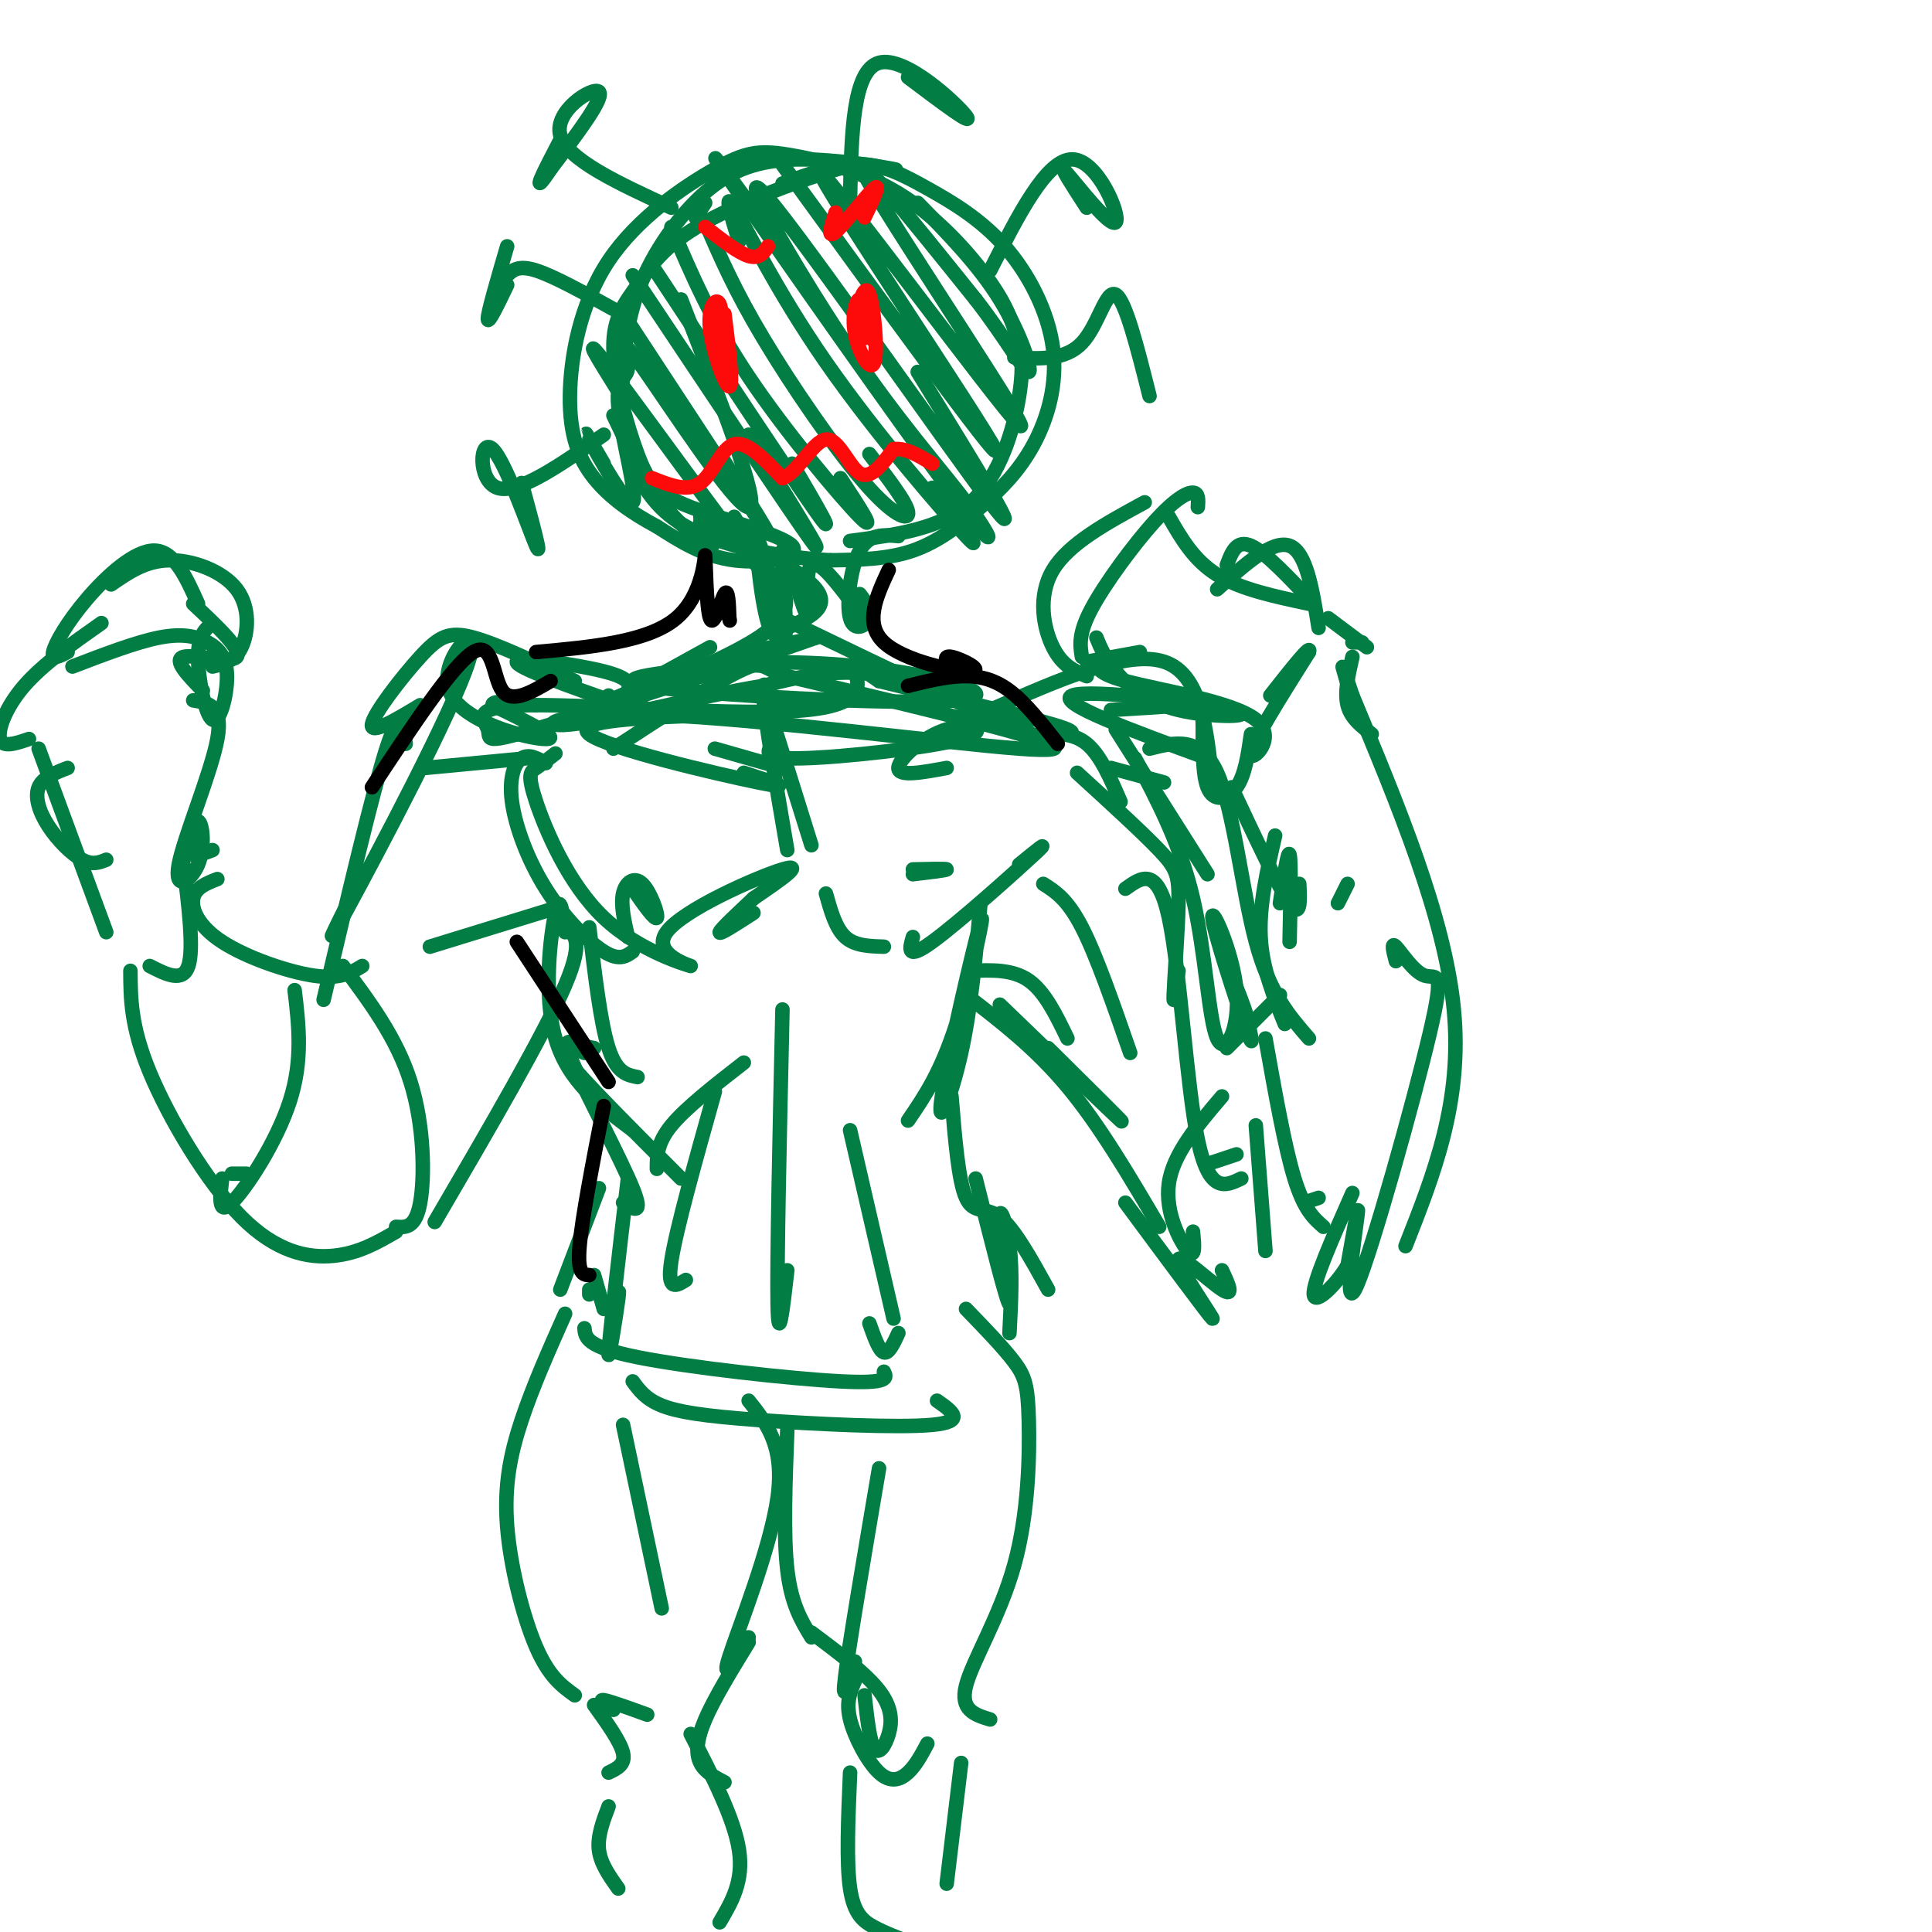<svg viewBox='0 0 400 400' version='1.1' xmlns='http://www.w3.org/2000/svg' xmlns:xlink='http://www.w3.org/1999/xlink'><g fill='none' stroke='rgb(2,125,68)' stroke-width='3' stroke-linecap='round' stroke-linejoin='round'><path d='M144,45c0.000,0.000 2.000,-3.000 2,-3'/><path d='M162,38c5.577,-2.026 11.154,-4.052 16,-4c4.846,0.052 8.960,2.183 14,5c5.040,2.817 11.007,6.320 16,12c4.993,5.680 9.012,13.536 10,21c0.988,7.464 -1.055,14.537 -4,20c-2.945,5.463 -6.793,9.317 -11,13c-4.207,3.683 -8.773,7.195 -14,9c-5.227,1.805 -11.113,1.902 -17,2'/><path d='M172,116c-8.718,-0.426 -22.013,-2.490 -30,-7c-7.987,-4.510 -10.664,-11.467 -12,-17c-1.336,-5.533 -1.330,-9.642 -1,-15c0.330,-5.358 0.983,-11.963 4,-19c3.017,-7.037 8.396,-14.505 14,-19c5.604,-4.495 11.432,-6.018 19,-6c7.568,0.018 16.877,1.577 19,2c2.123,0.423 -2.938,-0.288 -8,-1'/><path d='M177,34c-7.507,1.901 -22.274,7.152 -31,12c-8.726,4.848 -11.410,9.293 -14,13c-2.590,3.707 -5.085,6.677 -5,13c0.085,6.323 2.749,16.001 5,22c2.251,5.999 4.088,8.319 11,11c6.912,2.681 18.899,5.722 21,8c2.101,2.278 -5.686,3.794 -12,3c-6.314,-0.794 -11.157,-3.897 -16,-7'/><path d='M136,109c-5.070,-2.693 -9.746,-5.927 -13,-10c-3.254,-4.073 -5.086,-8.985 -5,-17c0.086,-8.015 2.091,-19.134 8,-28c5.909,-8.866 15.721,-15.481 22,-19c6.279,-3.519 9.023,-3.943 15,-3c5.977,0.943 15.186,3.254 23,8c7.814,4.746 14.233,11.927 18,17c3.767,5.073 4.884,8.036 6,11'/><path d='M210,68c1.452,3.655 2.083,7.292 1,14c-1.083,6.708 -3.881,16.488 -10,22c-6.119,5.512 -15.560,6.756 -25,8'/><path d='M127,86c3.067,6.489 6.133,12.978 10,18c3.867,5.022 8.533,8.578 10,9c1.467,0.422 -0.267,-2.289 -2,-5'/><path d='M128,81c-4.133,-6.622 -8.267,-13.244 -2,-5c6.267,8.244 22.933,31.356 29,39c6.067,7.644 1.533,-0.178 -3,-8'/><path d='M129,65c12.833,19.583 25.667,39.167 29,44c3.333,4.833 -2.833,-5.083 -9,-15'/><path d='M131,57c16.500,24.750 33.000,49.500 37,55c4.000,5.500 -4.500,-8.250 -13,-22'/><path d='M135,55c14.583,22.083 29.167,44.167 34,51c4.833,6.833 -0.083,-1.583 -5,-10'/><path d='M139,47c4.111,9.689 8.222,19.378 16,31c7.778,11.622 19.222,25.178 23,29c3.778,3.822 -0.111,-2.089 -4,-8'/><path d='M146,46c3.012,7.000 6.024,14.000 12,24c5.976,10.000 14.917,23.000 21,30c6.083,7.000 9.310,8.000 9,6c-0.310,-2.000 -4.155,-7.000 -8,-12'/><path d='M153,50c-1.667,-5.446 -3.333,-10.893 -1,-7c2.333,3.893 8.667,17.125 19,32c10.333,14.875 24.667,31.393 29,36c4.333,4.607 -1.333,-2.696 -7,-10'/><path d='M155,42c-5.597,-7.642 -11.194,-15.284 -2,-2c9.194,13.284 33.178,47.495 44,62c10.822,14.505 8.483,9.304 3,2c-5.483,-7.304 -14.109,-16.710 -25,-33c-10.891,-16.290 -24.048,-39.463 -16,-30c8.048,9.463 37.299,51.561 46,63c8.701,11.439 -3.150,-7.780 -15,-27'/><path d='M170,45c-7.185,-9.848 -14.371,-19.697 -3,-4c11.371,15.697 41.298,56.938 39,52c-2.298,-4.938 -36.822,-56.056 -36,-57c0.822,-0.944 36.991,48.284 41,52c4.009,3.716 -24.140,-38.081 -31,-50c-6.860,-11.919 7.570,6.041 22,24'/><path d='M202,62c6.048,7.762 10.167,15.167 11,15c0.833,-0.167 -1.619,-7.905 -6,-15c-4.381,-7.095 -10.690,-13.548 -17,-20'/><path d='M141,62c8.346,21.445 16.692,42.889 14,43c-2.692,0.111 -16.421,-21.112 -22,-29c-5.579,-7.888 -3.009,-2.439 -3,0c0.009,2.439 -2.544,1.870 -2,8c0.544,6.130 4.185,18.958 3,20c-1.185,1.042 -7.196,-9.702 -9,-13c-1.804,-3.298 0.598,0.851 3,5'/><path d='M145,107c10.500,5.583 21.000,11.167 24,15c3.000,3.833 -1.500,5.917 -6,8'/><path d='M186,111c-3.024,-0.286 -6.048,-0.571 -8,3c-1.952,3.571 -2.833,11.000 -2,14c0.833,3.000 3.381,1.571 4,0c0.619,-1.571 -0.690,-3.286 -2,-5'/><path d='M148,108c3.174,2.380 6.347,4.761 9,8c2.653,3.239 4.785,7.338 5,11c0.215,3.662 -1.489,6.889 -3,2c-1.511,-4.889 -2.830,-17.893 -2,-17c0.830,0.893 3.809,15.684 5,19c1.191,3.316 0.596,-4.842 0,-13'/><path d='M162,118c-0.032,-3.609 -0.112,-6.132 1,-3c1.112,3.132 3.415,11.920 4,12c0.585,0.080 -0.547,-8.549 1,-10c1.547,-1.451 5.774,4.274 10,10'/><path d='M159,118c3.511,4.022 7.022,8.044 -2,14c-9.022,5.956 -30.578,13.844 -37,16c-6.422,2.156 2.289,-1.422 11,-5'/><path d='M147,134c-10.250,5.667 -20.500,11.333 -24,13c-3.500,1.667 -0.250,-0.667 3,-3'/><path d='M160,127c24.489,11.800 48.978,23.600 53,25c4.022,1.400 -12.422,-7.600 -25,-11c-12.578,-3.400 -21.289,-1.200 -30,1'/><path d='M158,142c-13.580,2.215 -32.531,7.251 -40,8c-7.469,0.749 -3.456,-2.789 18,-2c21.456,0.789 60.353,5.905 75,7c14.647,1.095 5.042,-1.830 -7,-5c-12.042,-3.170 -26.521,-6.585 -41,-10'/><path d='M163,140c-6.652,-2.164 -2.782,-2.572 -11,-2c-8.218,0.572 -28.525,2.126 -18,4c10.525,1.874 51.883,4.069 64,3c12.117,-1.069 -5.007,-5.403 -20,-7c-14.993,-1.597 -27.855,-0.456 -29,-1c-1.145,-0.544 9.428,-2.772 20,-5'/><path d='M169,132c-8.666,3.147 -40.330,13.516 -55,18c-14.670,4.484 -12.345,3.083 -13,1c-0.655,-2.083 -4.289,-4.847 9,-5c13.289,-0.153 43.501,2.305 57,1c13.499,-1.305 10.285,-6.373 10,-8c-0.285,-1.627 2.357,0.186 5,2'/><path d='M182,141c8.867,2.222 28.533,6.778 36,9c7.467,2.222 2.733,2.111 -2,2'/><path d='M162,138c-1.583,-0.917 -3.167,-1.833 -9,1c-5.833,2.833 -15.917,9.417 -26,16'/><path d='M113,158c-1.761,-1.000 -3.522,-2.000 -5,-1c-1.478,1.000 -2.675,4.000 -2,9c0.675,5.000 3.220,12.000 7,18c3.780,6.000 8.794,11.000 12,13c3.206,2.000 4.603,1.000 6,0'/><path d='M115,156c-1.437,1.115 -2.875,2.230 -4,3c-1.125,0.770 -1.938,1.194 0,7c1.938,5.806 6.627,16.992 14,24c7.373,7.008 17.430,9.837 18,10c0.570,0.163 -8.347,-2.341 -5,-7c3.347,-4.659 18.956,-11.474 24,-13c5.044,-1.526 -0.478,2.237 -6,6'/><path d='M156,186c-2.800,2.667 -6.800,6.333 -7,7c-0.200,0.667 3.400,-1.667 7,-4'/><path d='M171,185c1.000,3.583 2.000,7.167 4,9c2.000,1.833 5.000,1.917 8,2'/><path d='M189,194c-0.711,2.467 -1.422,4.933 4,1c5.422,-3.933 16.978,-14.267 21,-18c4.022,-3.733 0.511,-0.867 -3,2'/><path d='M158,143c0.000,0.000 10.000,32.000 10,32'/><path d='M161,147c-1.667,-3.917 -3.333,-7.833 -3,-3c0.333,4.833 2.667,18.417 5,32'/><path d='M149,148c-15.356,0.533 -30.711,1.067 -27,4c3.711,2.933 26.489,8.267 35,10c8.511,1.733 2.756,-0.133 -3,-2'/><path d='M148,155c0.000,0.000 14.000,4.000 14,4'/><path d='M160,154c-1.196,1.596 -2.392,3.193 6,3c8.392,-0.193 26.373,-2.175 33,-4c6.627,-1.825 1.900,-3.491 -3,-2c-4.900,1.491 -9.971,6.140 -10,8c-0.029,1.860 4.986,0.930 10,0'/><path d='M122,192c1.167,9.917 2.333,19.833 4,25c1.667,5.167 3.833,5.583 6,6'/><path d='M117,193c-0.489,-4.156 -0.978,-8.311 -2,-4c-1.022,4.311 -2.578,17.089 0,26c2.578,8.911 9.289,13.956 16,19'/><path d='M203,187c-0.971,10.856 -1.943,21.713 -4,31c-2.057,9.287 -5.201,17.005 -4,9c1.201,-8.005 6.746,-31.732 8,-36c1.254,-4.268 -1.785,10.923 -5,21c-3.215,10.077 -6.608,15.038 -10,20'/><path d='M121,218c-3.667,-1.667 -7.333,-3.333 -4,1c3.333,4.333 13.667,14.667 24,25'/><path d='M136,242c0.000,-2.667 0.000,-5.333 3,-9c3.000,-3.667 9.000,-8.333 15,-13'/><path d='M123,217c-1.321,-0.262 -2.643,-0.524 -4,-1c-1.357,-0.476 -2.750,-1.167 0,5c2.750,6.167 9.643,19.190 12,25c2.357,5.810 0.179,4.405 -2,3'/><path d='M124,246c0.000,0.000 -8.000,21.000 -8,21'/><path d='M197,227c0.711,8.756 1.422,17.511 3,21c1.578,3.489 4.022,1.711 7,4c2.978,2.289 6.489,8.644 10,15'/><path d='M130,244c-1.933,16.489 -3.867,32.978 -4,36c-0.133,3.022 1.533,-7.422 2,-11c0.467,-3.578 -0.267,-0.289 -1,3'/><path d='M202,244c3.244,12.952 6.488,25.905 7,26c0.512,0.095 -1.708,-12.667 -2,-17c-0.292,-4.333 1.345,-0.238 2,5c0.655,5.238 0.327,11.619 0,18'/><path d='M121,275c0.178,1.933 0.356,3.867 11,6c10.644,2.133 31.756,4.467 42,5c10.244,0.533 9.622,-0.733 9,-2'/><path d='M131,286c1.339,1.833 2.679,3.667 6,5c3.321,1.333 8.625,2.167 20,3c11.375,0.833 28.821,1.667 36,1c7.179,-0.667 4.089,-2.833 1,-5'/><path d='M123,264c0.000,0.000 2.000,7.000 2,7'/><path d='M122,267c0.000,0.000 0.000,1.000 0,1'/><path d='M117,272c-3.333,7.494 -6.667,14.988 -9,22c-2.333,7.012 -3.667,13.542 -3,22c0.667,8.458 3.333,18.845 6,25c2.667,6.155 5.333,8.077 8,10'/><path d='M155,290c3.733,4.689 7.467,9.378 6,20c-1.467,10.622 -8.133,27.178 -10,33c-1.867,5.822 1.067,0.911 4,-4'/><path d='M163,296c-0.417,10.917 -0.833,21.833 0,29c0.833,7.167 2.917,10.583 5,14'/><path d='M200,271c3.884,4.011 7.767,8.022 10,11c2.233,2.978 2.815,4.922 3,12c0.185,7.078 -0.027,19.290 -3,30c-2.973,10.710 -8.707,19.917 -10,25c-1.293,5.083 1.853,6.041 5,7'/><path d='M168,338c5.613,4.208 11.226,8.417 14,12c2.774,3.583 2.708,6.542 2,9c-0.708,2.458 -2.060,4.417 -3,3c-0.940,-1.417 -1.470,-6.208 -2,-11'/><path d='M177,348c-0.946,2.173 -1.893,4.345 -1,8c0.893,3.655 3.625,8.792 6,11c2.375,2.208 4.393,1.488 6,0c1.607,-1.488 2.804,-3.744 4,-6'/><path d='M155,340c-3.578,5.844 -7.156,11.689 -9,16c-1.844,4.311 -1.956,7.089 -1,9c0.956,1.911 2.978,2.956 5,4'/><path d='M123,353c2.750,3.833 5.500,7.667 6,10c0.500,2.333 -1.250,3.167 -3,4'/><path d='M127,354c-1.583,-1.083 -3.167,-2.167 -2,-2c1.167,0.167 5.083,1.583 9,3'/><path d='M143,359c4.500,8.750 9.000,17.500 10,24c1.000,6.500 -1.500,10.750 -4,15'/><path d='M126,374c-1.167,3.083 -2.333,6.167 -2,9c0.333,2.833 2.167,5.417 4,8'/><path d='M176,367c-0.400,9.311 -0.800,18.622 0,24c0.800,5.378 2.800,6.822 5,8c2.200,1.178 4.600,2.089 7,3'/><path d='M199,365c0.000,0.000 -3.000,25.000 -3,25'/><path d='M215,152c3.583,-0.167 7.167,-0.333 10,2c2.833,2.333 4.917,7.167 7,12'/><path d='M205,147c14.167,-6.250 28.333,-12.500 36,-10c7.667,2.500 8.833,13.750 10,25'/><path d='M230,159c0.000,0.000 11.000,3.000 11,3'/><path d='M119,141c-7.988,-3.815 -15.976,-7.631 -21,-9c-5.024,-1.369 -7.083,-0.292 -11,4c-3.917,4.292 -9.690,11.798 -10,14c-0.310,2.202 4.845,-0.899 10,-4'/><path d='M88,159c0.000,0.000 21.000,-2.000 21,-2'/><path d='M201,201c4.333,-0.167 8.667,-0.333 12,2c3.333,2.333 5.667,7.167 8,12'/><path d='M238,155c5.267,-1.333 10.533,-2.667 14,5c3.467,7.667 5.133,24.333 8,35c2.867,10.667 6.933,15.333 11,20'/><path d='M200,206c7.167,5.500 14.333,11.000 21,19c6.667,8.000 12.833,18.500 19,29'/><path d='M247,255c0.267,2.844 0.533,5.689 -1,4c-1.533,-1.689 -4.867,-7.911 -4,-14c0.867,-6.089 5.933,-12.044 11,-18'/><path d='M254,217c0.000,0.000 11.000,-11.000 11,-11'/><path d='M273,248c0.000,0.000 -3.000,1.000 -3,1'/><path d='M266,212c-2.333,-5.750 -4.667,-11.500 -5,-18c-0.333,-6.500 1.333,-13.750 3,-21'/><path d='M262,215c2.000,11.250 4.000,22.500 6,29c2.000,6.500 4.000,8.250 6,10'/><path d='M291,258c5.917,-15.000 11.833,-30.000 10,-49c-1.833,-19.000 -11.417,-42.000 -21,-65'/><path d='M280,144c-3.500,-10.667 -1.750,-4.833 0,1'/><path d='M279,183c0.000,0.000 -2.000,4.000 -2,4'/><path d='M265,187c0.833,-5.667 1.667,-11.333 2,-10c0.333,1.333 0.167,9.667 0,18'/><path d='M260,233c0.000,0.000 2.000,26.000 2,26'/><path d='M289,199c-0.526,-2.040 -1.053,-4.079 0,-3c1.053,1.079 3.685,5.278 6,6c2.315,0.722 4.311,-2.033 1,12c-3.311,14.033 -11.930,44.855 -15,52c-3.070,7.145 -0.591,-9.387 0,-14c0.591,-4.613 -0.704,2.694 -2,10'/><path d='M279,262c-2.222,3.822 -6.778,8.378 -7,6c-0.222,-2.378 3.889,-11.689 8,-21'/><path d='M284,152c-2.167,-1.667 -4.333,-3.333 -5,-6c-0.667,-2.667 0.167,-6.333 1,-10'/><path d='M280,133c0.000,0.000 2.000,0.000 2,0'/><path d='M283,134c0.000,0.000 -8.000,-6.000 -8,-6'/><path d='M271,125c-7.083,-1.500 -14.167,-3.000 -19,-6c-4.833,-3.000 -7.417,-7.500 -10,-12'/><path d='M248,105c0.107,-1.470 0.214,-2.940 -1,-3c-1.214,-0.060 -3.750,1.292 -8,6c-4.250,4.708 -10.214,12.774 -13,18c-2.786,5.226 -2.393,7.613 -2,10'/><path d='M228,136c-1.042,1.542 -2.083,3.083 5,5c7.083,1.917 22.292,4.208 27,8c4.708,3.792 -1.083,9.083 -1,7c0.083,-2.083 6.042,-11.542 12,-21'/><path d='M271,135c0.667,-2.000 -3.667,3.500 -8,9'/><path d='M237,104c-7.867,4.267 -15.733,8.533 -19,14c-3.267,5.467 -1.933,12.133 0,16c1.933,3.867 4.467,4.933 7,6'/><path d='M230,147c5.874,-0.356 11.748,-0.711 15,-1c3.252,-0.289 3.882,-0.510 4,3c0.118,3.510 -0.276,10.753 1,14c1.276,3.247 4.222,2.499 6,0c1.778,-2.499 2.389,-6.750 3,-11'/><path d='M255,163c4.833,10.333 9.667,20.667 12,24c2.333,3.333 2.167,-0.333 2,-4'/><path d='M272,125c-5.000,-5.333 -10.000,-10.667 -13,-12c-3.000,-1.333 -4.000,1.333 -5,4'/><path d='M223,160c6.696,6.113 13.393,12.226 17,16c3.607,3.774 4.125,5.208 4,11c-0.125,5.792 -0.893,15.940 -1,19c-0.107,3.060 0.446,-0.970 1,-5'/><path d='M235,157c4.682,8.841 9.365,17.683 12,29c2.635,11.317 3.223,25.110 5,29c1.777,3.890 4.744,-2.122 4,-10c-0.744,-7.878 -5.200,-17.621 -5,-15c0.200,2.621 5.057,17.606 7,23c1.943,5.394 0.971,1.197 0,-3'/><path d='M258,210c-0.500,-1.833 -1.750,-4.917 -3,-8'/><path d='M116,192c2.667,0.917 5.333,1.833 1,12c-4.333,10.167 -15.667,29.583 -27,49'/><path d='M84,154c-0.583,-3.917 -1.167,-7.833 -4,1c-2.833,8.833 -7.917,30.417 -13,52'/><path d='M71,200c5.578,7.467 11.156,14.933 14,24c2.844,9.067 2.956,19.733 2,25c-0.956,5.267 -2.978,5.133 -5,5'/><path d='M61,205c0.867,7.267 1.733,14.533 -1,23c-2.733,8.467 -9.067,18.133 -12,21c-2.933,2.867 -2.467,-1.067 -2,-5'/><path d='M51,243c0.000,0.000 -3.000,0.000 -3,0'/><path d='M82,255c-3.887,2.250 -7.774,4.500 -13,5c-5.226,0.500 -11.792,-0.750 -19,-8c-7.208,-7.250 -15.060,-20.500 -19,-30c-3.940,-9.500 -3.970,-15.250 -4,-21'/><path d='M75,200c-2.286,1.393 -4.571,2.786 -10,2c-5.429,-0.786 -14.000,-3.750 -19,-7c-5.000,-3.250 -6.429,-6.786 -6,-9c0.429,-2.214 2.714,-3.107 5,-4'/><path d='M38,179c1.083,8.750 2.167,17.500 1,21c-1.167,3.500 -4.583,1.750 -8,0'/><path d='M22,193c0.000,0.000 -14.000,-38.000 -14,-38'/><path d='M6,153c-2.733,0.933 -5.467,1.867 -6,0c-0.533,-1.867 1.133,-6.533 5,-11c3.867,-4.467 9.933,-8.733 16,-13'/><path d='M14,135c-1.696,0.881 -3.393,1.762 -3,0c0.393,-1.762 2.875,-6.167 7,-11c4.125,-4.833 9.893,-10.095 14,-10c4.107,0.095 6.554,5.548 9,11'/><path d='M40,125c5.111,4.800 10.222,9.600 9,11c-1.222,1.400 -8.778,-0.600 -11,0c-2.222,0.600 0.889,3.800 4,7'/><path d='M40,145c3.134,0.523 6.268,1.045 5,8c-1.268,6.955 -6.939,20.341 -8,26c-1.061,5.659 2.489,3.589 4,0c1.511,-3.589 0.984,-8.697 0,-9c-0.984,-0.303 -2.424,4.199 -2,6c0.424,1.801 2.712,0.900 5,0'/><path d='M225,137c0.000,0.000 11.000,-2.000 11,-2'/><path d='M162,209c-0.583,26.000 -1.167,52.000 -1,61c0.167,9.000 1.083,1.000 2,-7'/><path d='M148,226c-4.000,14.250 -8.000,28.500 -9,35c-1.000,6.500 1.000,5.250 3,4'/><path d='M176,234c0.000,0.000 9.000,39.000 9,39'/><path d='M180,274c1.000,2.833 2.000,5.667 3,6c1.000,0.333 2.000,-1.833 3,-4'/><path d='M130,143c0.378,-1.267 0.756,-2.533 -5,-4c-5.756,-1.467 -17.644,-3.133 -18,-2c-0.356,1.133 10.822,5.067 22,9'/><path d='M139,43c-10.822,-4.978 -21.644,-9.956 -23,-15c-1.356,-5.044 6.756,-10.156 8,-9c1.244,1.156 -4.378,8.578 -10,16'/><path d='M114,35c-2.178,3.289 -2.622,3.511 -2,2c0.622,-1.511 2.311,-4.756 4,-8'/><path d='M127,64c-6.167,-3.417 -12.333,-6.833 -16,-8c-3.667,-1.167 -4.833,-0.083 -6,1'/><path d='M105,51c-2.000,6.833 -4.000,13.667 -4,15c0.000,1.333 2.000,-2.833 4,-7'/><path d='M125,90c-8.899,6.226 -17.798,12.452 -22,11c-4.202,-1.452 -3.708,-10.583 -1,-8c2.708,2.583 7.631,16.881 9,20c1.369,3.119 -0.815,-4.940 -3,-13'/><path d='M176,41c0.267,-13.222 0.533,-26.444 6,-28c5.467,-1.556 16.133,8.556 18,11c1.867,2.444 -5.067,-2.778 -12,-8'/><path d='M205,56c5.845,-11.530 11.690,-23.060 17,-23c5.310,0.060 10.083,11.708 9,13c-1.083,1.292 -8.024,-7.774 -10,-10c-1.976,-2.226 1.012,2.387 4,7'/><path d='M210,74c5.289,0.311 10.578,0.622 14,-3c3.422,-3.622 4.978,-11.178 7,-10c2.022,1.178 4.511,11.089 7,21'/><path d='M207,208c11.667,11.250 23.333,22.500 25,24c1.667,1.500 -6.667,-6.750 -15,-15'/><path d='M130,194c-0.756,-3.333 -1.512,-6.667 -1,-9c0.512,-2.333 2.292,-3.667 4,-2c1.708,1.667 3.345,6.333 3,7c-0.345,0.667 -2.673,-2.667 -5,-6'/><path d='M189,180c3.500,-0.083 7.000,-0.167 7,0c0.000,0.167 -3.500,0.583 -7,1'/><path d='M182,304c-3.083,18.167 -6.167,36.333 -7,43c-0.833,6.667 0.583,1.833 2,-3'/><path d='M129,295c0.000,0.000 8.000,38.000 8,38'/><path d='M73,185c-3.552,7.134 -7.104,14.268 -1,3c6.104,-11.268 21.863,-40.938 25,-51c3.137,-10.062 -6.348,-0.517 -4,6c2.348,6.517 16.528,10.005 20,10c3.472,-0.005 -3.764,-3.502 -11,-7'/><path d='M102,146c-0.333,-1.167 4.333,-0.583 9,0'/><path d='M23,121c3.554,-2.458 7.107,-4.917 12,-5c4.893,-0.083 11.125,2.208 14,6c2.875,3.792 2.393,9.083 1,12c-1.393,2.917 -3.696,3.458 -6,4'/><path d='M15,138c6.613,-2.535 13.226,-5.069 18,-6c4.774,-0.931 7.707,-0.258 10,1c2.293,1.258 3.944,3.100 4,7c0.056,3.900 -1.485,9.858 -3,9c-1.515,-0.858 -3.004,-8.531 -3,-13c0.004,-4.469 1.502,-5.735 3,-7'/><path d='M22,178c-1.417,0.577 -2.833,1.155 -5,0c-2.167,-1.155 -5.083,-4.042 -7,-7c-1.917,-2.958 -2.833,-5.988 -2,-8c0.833,-2.012 3.417,-3.006 6,-4'/><path d='M273,130c-1.250,-7.833 -2.500,-15.667 -6,-17c-3.500,-1.333 -9.250,3.833 -15,9'/><path d='M227,132c0.860,2.097 1.719,4.195 4,7c2.281,2.805 5.982,6.319 13,8c7.018,1.681 17.351,1.530 11,0c-6.351,-1.530 -29.386,-4.437 -33,-3c-3.614,1.437 12.193,7.219 28,13'/><path d='M231,151c0.000,0.000 19.000,30.000 19,30'/><path d='M233,184c3.333,-2.400 6.667,-4.800 9,6c2.333,10.800 3.667,34.800 6,46c2.333,11.200 5.667,9.600 9,8'/><path d='M233,249c8.667,11.702 17.333,23.405 18,24c0.667,0.595 -6.667,-9.917 -7,-12c-0.333,-2.083 6.333,4.262 9,6c2.667,1.738 1.333,-1.131 0,-4'/><path d='M250,241c0.000,0.000 6.000,-2.000 6,-2'/><path d='M216,183c2.500,1.583 5.000,3.167 8,9c3.000,5.833 6.500,15.917 10,26'/><path d='M115,188c-11.917,3.667 -23.833,7.333 -26,8c-2.167,0.667 5.417,-1.667 13,-4'/></g>
<g fill='none' stroke='rgb(253,10,10)' stroke-width='3' stroke-linecap='round' stroke-linejoin='round'><path d='M150,65c0.935,7.476 1.869,14.952 1,15c-0.869,0.048 -3.542,-7.333 -4,-12c-0.458,-4.667 1.298,-6.619 2,-5c0.702,1.619 0.351,6.810 0,12'/><path d='M177,66c1.027,-3.812 2.054,-7.624 3,-5c0.946,2.624 1.810,11.683 1,14c-0.810,2.317 -3.295,-2.107 -4,-6c-0.705,-3.893 0.370,-7.255 1,-7c0.630,0.255 0.815,4.128 1,8'/><path d='M135,99c3.667,1.467 7.333,2.933 10,1c2.667,-1.933 4.333,-7.267 7,-8c2.667,-0.733 6.333,3.133 10,7'/><path d='M162,99c3.250,-1.202 6.375,-7.708 9,-8c2.625,-0.292 4.750,5.631 7,7c2.250,1.369 4.625,-1.815 7,-5'/><path d='M185,93c2.500,-0.333 5.250,1.333 8,3'/><path d='M146,47c3.417,2.667 6.833,5.333 9,6c2.167,0.667 3.083,-0.667 4,-2'/><path d='M173,44c-0.933,2.822 -1.867,5.644 0,4c1.867,-1.644 6.533,-7.756 8,-9c1.467,-1.244 -0.267,2.378 -2,6'/></g>
<g fill='none' stroke='rgb(0,0,0)' stroke-width='3' stroke-linecap='round' stroke-linejoin='round'><path d='M77,163c8.422,-12.756 16.844,-25.511 21,-28c4.156,-2.489 4.044,5.289 6,8c1.956,2.711 5.978,0.356 10,-2'/><path d='M188,142c3.756,-0.933 7.511,-1.867 11,-2c3.489,-0.133 6.711,0.533 10,3c3.289,2.467 6.644,6.733 10,11'/><path d='M111,135c11.585,-1.045 23.171,-2.089 29,-7c5.829,-4.911 5.903,-13.687 6,-13c0.097,0.687 0.219,10.839 1,13c0.781,2.161 2.223,-3.668 3,-5c0.777,-1.332 0.888,1.834 1,5'/><path d='M151,128c0.167,0.833 0.083,0.417 0,0'/><path d='M184,118c-2.577,5.554 -5.155,11.107 -1,15c4.155,3.893 15.042,6.125 18,6c2.958,-0.125 -2.012,-2.607 -4,-3c-1.988,-0.393 -0.994,1.304 0,3'/><path d='M107,195c0.000,0.000 19.000,29.000 19,29'/><path d='M125,229c-2.250,11.583 -4.500,23.167 -5,29c-0.500,5.833 0.750,5.917 2,6'/></g>
</svg>